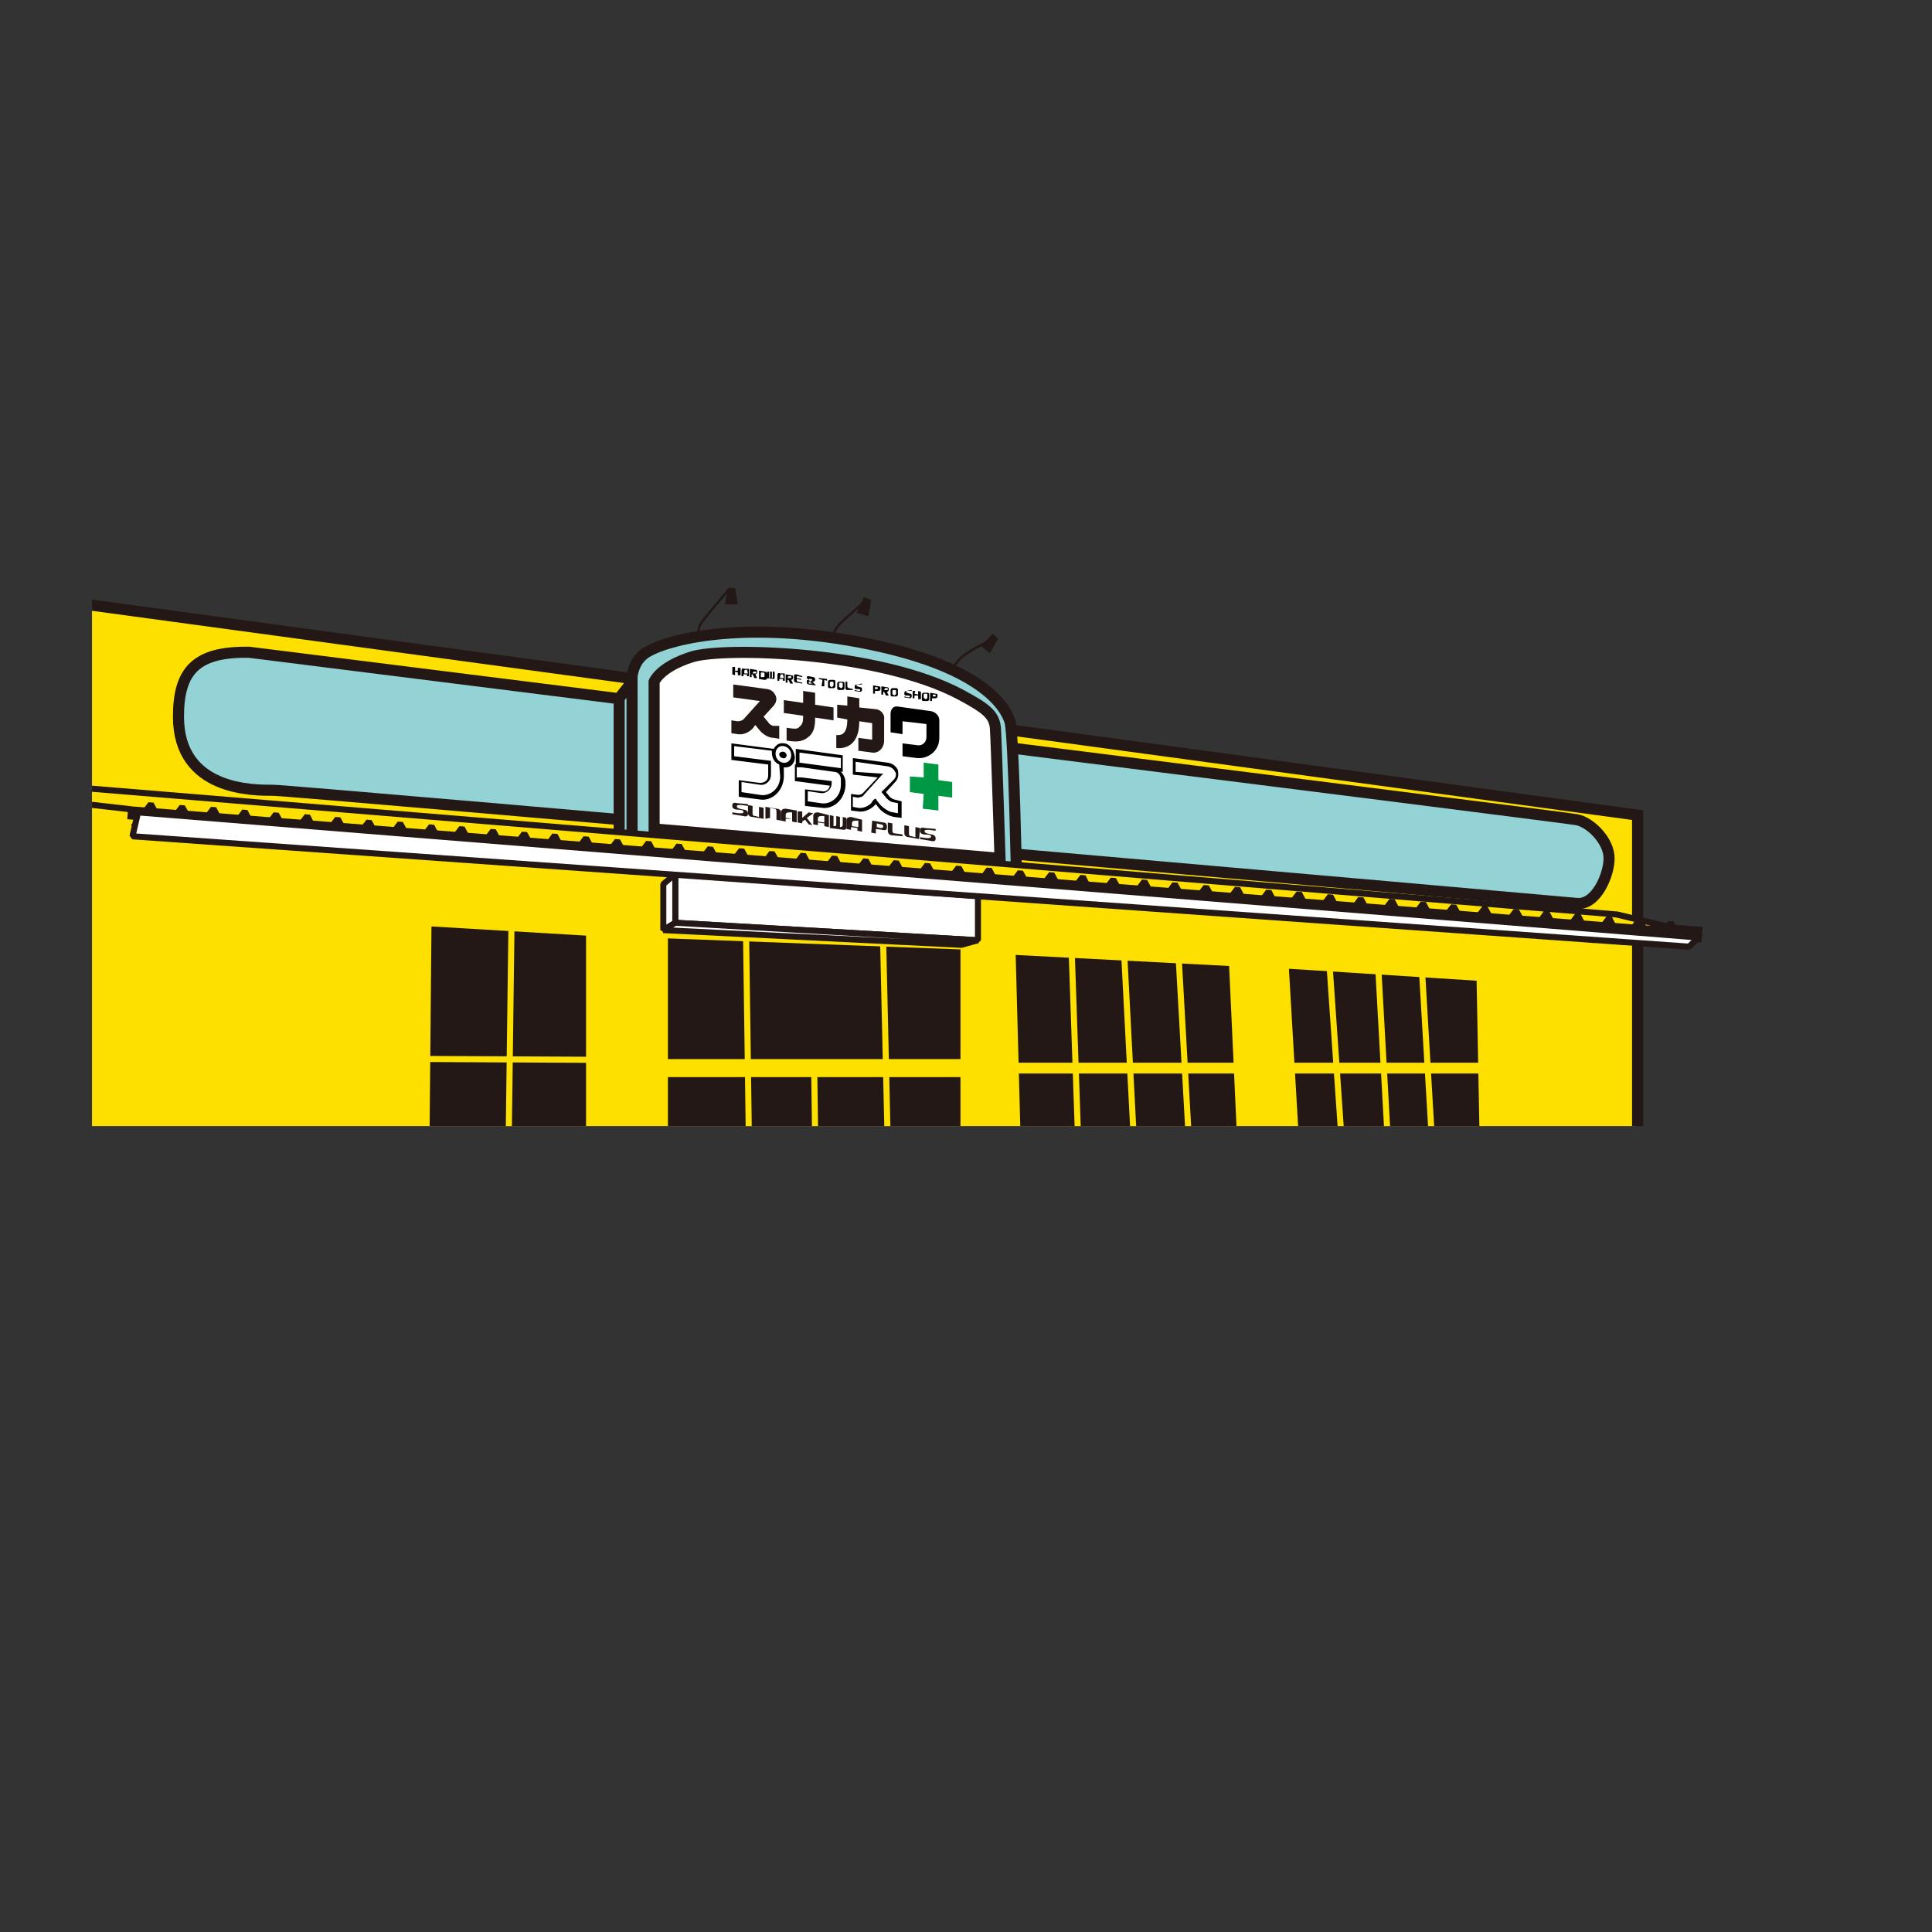 <?xml version="1.0" encoding="utf-8"?>
<!-- Generator: Adobe Illustrator 26.0.3, SVG Export Plug-In . SVG Version: 6.00 Build 0)  -->
<svg version="1.1" id="レイヤー_1" xmlns="http://www.w3.org/2000/svg" xmlns:xlink="http://www.w3.org/1999/xlink" x="0px"
	 y="0px" viewBox="0 0 210 210" style="enable-background:new 0 0 210 210;" xml:space="preserve">
<rect x="0" y="0" width="210" height="210" fill="#333333" stroke="none"/>
<style type="text/css">
	.st0{fill:#FDDF00;}
	
		.st1{clip-path:url(#SVGID_00000148625782941209170990000005187815200896049318_);fill:none;stroke:#231815;stroke-width:1.204;stroke-miterlimit:10;}
	.st2{fill:#231815;}
	.st3{fill:none;stroke:#231815;stroke-width:1.699;stroke-miterlimit:10;}
	.st4{fill:none;stroke:#231815;stroke-width:0.663;stroke-linejoin:bevel;stroke-miterlimit:10;}
	
		.st5{clip-path:url(#SVGID_00000119113138861960680020000014797706939645222053_);fill:none;stroke:#FDDF00;stroke-width:0.663;stroke-linejoin:bevel;stroke-miterlimit:10;}
	.st6{fill:none;stroke:#FDDF00;stroke-width:0.663;stroke-linejoin:bevel;stroke-miterlimit:10;}
	.st7{fill:none;stroke:#FDDF00;stroke-width:1.96;stroke-linejoin:bevel;stroke-miterlimit:10;}
	
		.st8{clip-path:url(#SVGID_00000071554326198883872530000016473060804907109518_);fill:none;stroke:#FDDF00;stroke-width:0.663;stroke-linejoin:bevel;stroke-miterlimit:10;}
	
		.st9{clip-path:url(#SVGID_00000158712227202264553590000011954772832707933096_);fill:none;stroke:#FDDF00;stroke-width:0.663;stroke-linejoin:bevel;stroke-miterlimit:10;}
	.st10{fill:none;stroke:#FDDF00;stroke-width:1.176;stroke-linejoin:bevel;stroke-miterlimit:10;}
	
		.st11{clip-path:url(#SVGID_00000104686408476153735380000013930358966903897222_);fill:none;stroke:#FDDF00;stroke-width:0.663;stroke-linejoin:bevel;stroke-miterlimit:10;}
	.st12{fill:#FFFFFF;}
	.st13{fill:none;stroke:#231815;stroke-width:0.653;stroke-linejoin:bevel;stroke-miterlimit:10;}
	.st14{clip-path:url(#SVGID_00000107554890739031958300000008016232234518538941_);fill:#93D2D5;}
	
		.st15{clip-path:url(#SVGID_00000107554890739031958300000008016232234518538941_);fill:none;stroke:#231815;stroke-width:1.204;stroke-miterlimit:10;}
	.st16{clip-path:url(#SVGID_00000107554890739031958300000008016232234518538941_);fill:#FFFFFF;}
	.st17{clip-path:url(#SVGID_00000107554890739031958300000008016232234518538941_);fill:#231815;}
	.st18{clip-path:url(#SVGID_00000107554890739031958300000008016232234518538941_);}
	.st19{clip-path:url(#SVGID_00000107554890739031958300000008016232234518538941_);fill:#009844;}
	.st20{clip-path:url(#SVGID_00000107554890739031958300000008016232234518538941_);fill:#FDDF00;}
	
		.st21{clip-path:url(#SVGID_00000107554890739031958300000008016232234518538941_);fill:none;stroke:#231815;stroke-width:0.663;stroke-linejoin:bevel;stroke-miterlimit:10;}
	
		.st22{clip-path:url(#SVGID_00000107554890739031958300000008016232234518538941_);fill:none;stroke:#231815;stroke-width:0.261;stroke-miterlimit:10;}
</style>
<polygon class="st0" points="10,122.4 177.7,122.4 178,88.6 10,66.1 "/>
<g>
	<defs>
		<rect id="SVGID_1_" x="10" y="38.6" width="202.4" height="83.8"/>
	</defs>
	<clipPath id="SVGID_00000091730853728247230480000017603492945770779555_">
		<use xlink:href="#SVGID_1_"  style="overflow:visible;"/>
	</clipPath>
	
		<polygon style="clip-path:url(#SVGID_00000091730853728247230480000017603492945770779555_);fill:none;stroke:#231815;stroke-width:1.204;stroke-miterlimit:10;" points="
		-45.1,146.8 178,129.8 178,88.6 -45.1,58.3 	"/>
</g>
<polygon class="st2" points="141.1,122.4 160.8,122.4 160.5,106.6 140.1,105.3 "/>
<line class="st3" x1="13.9" y1="88.2" x2="185" y2="101.6"/>
<polygon class="st4" points="175.7,99.4 184.6,101.5 175.7,101 "/>
<polygon class="st2" points="46.7,122.4 63.7,122.4 63.7,101.7 46.9,100.7 "/>
<g>
	<defs>
		<rect id="SVGID_00000178180823846365484210000013840956169934511250_" x="10" y="38.6" width="202.4" height="83.8"/>
	</defs>
	<clipPath id="SVGID_00000062871629305548202270000011471389541412425094_">
		<use xlink:href="#SVGID_00000178180823846365484210000013840956169934511250_"  style="overflow:visible;"/>
	</clipPath>
	
		<line style="clip-path:url(#SVGID_00000062871629305548202270000011471389541412425094_);fill:none;stroke:#FDDF00;stroke-width:0.663;stroke-linejoin:bevel;stroke-miterlimit:10;" x1="55.6" y1="100.2" x2="55.2" y2="130.9"/>
</g>
<line class="st6" x1="65.2" y1="115.2" x2="45.2" y2="115.1"/>
<polygon class="st2" points="72.6,122.4 104.4,122.4 104.4,103.2 72.6,102 "/>
<line class="st7" x1="71.6" y1="116.1" x2="105.5" y2="116.1"/>
<g>
	<defs>
		<rect id="SVGID_00000074418940297563164950000009549293440801835924_" x="10" y="38.6" width="202.4" height="83.8"/>
	</defs>
	<clipPath id="SVGID_00000146495511493522114770000015699787943236664211_">
		<use xlink:href="#SVGID_00000074418940297563164950000009549293440801835924_"  style="overflow:visible;"/>
	</clipPath>
	
		<line style="clip-path:url(#SVGID_00000146495511493522114770000015699787943236664211_);fill:none;stroke:#FDDF00;stroke-width:0.663;stroke-linejoin:bevel;stroke-miterlimit:10;" x1="81.1" y1="102" x2="81.6" y2="138.3"/>
	
		<line style="clip-path:url(#SVGID_00000146495511493522114770000015699787943236664211_);fill:none;stroke:#FDDF00;stroke-width:0.663;stroke-linejoin:bevel;stroke-miterlimit:10;" x1="96.8" y1="137.9" x2="96" y2="102.6"/>
	
		<line style="clip-path:url(#SVGID_00000146495511493522114770000015699787943236664211_);fill:none;stroke:#FDDF00;stroke-width:0.663;stroke-linejoin:bevel;stroke-miterlimit:10;" x1="88.8" y1="138.3" x2="88.5" y2="116.1"/>
</g>
<polygon class="st2" points="110.9,122.4 134.4,122.4 133.6,105 110.4,103.8 "/>
<g>
	<defs>
		<rect id="SVGID_00000125591689341131071710000008129477838341463470_" x="10" y="38.6" width="202.4" height="83.8"/>
	</defs>
	<clipPath id="SVGID_00000114039893240659411630000017325758003944834457_">
		<use xlink:href="#SVGID_00000125591689341131071710000008129477838341463470_"  style="overflow:visible;"/>
	</clipPath>
	
		<line style="clip-path:url(#SVGID_00000114039893240659411630000017325758003944834457_);fill:none;stroke:#FDDF00;stroke-width:0.663;stroke-linejoin:bevel;stroke-miterlimit:10;" x1="116.5" y1="103.8" x2="117.4" y2="130.1"/>
	
		<line style="clip-path:url(#SVGID_00000114039893240659411630000017325758003944834457_);fill:none;stroke:#FDDF00;stroke-width:0.663;stroke-linejoin:bevel;stroke-miterlimit:10;" x1="122.2" y1="103.8" x2="123.6" y2="130.8"/>
	
		<line style="clip-path:url(#SVGID_00000114039893240659411630000017325758003944834457_);fill:none;stroke:#FDDF00;stroke-width:0.663;stroke-linejoin:bevel;stroke-miterlimit:10;" x1="128.1" y1="103.8" x2="129.6" y2="130.6"/>
</g>
<line class="st10" x1="110.4" y1="116.1" x2="135" y2="116.1"/>
<line class="st10" x1="139.7" y1="116.1" x2="160.9" y2="116.1"/>
<g>
	<defs>
		<rect id="SVGID_00000000911351714751566460000002121936780031403171_" x="10" y="38.6" width="202.4" height="83.8"/>
	</defs>
	<clipPath id="SVGID_00000052097837198376686390000009625912202986784689_">
		<use xlink:href="#SVGID_00000000911351714751566460000002121936780031403171_"  style="overflow:visible;"/>
	</clipPath>
	
		<line style="clip-path:url(#SVGID_00000052097837198376686390000009625912202986784689_);fill:none;stroke:#FDDF00;stroke-width:0.663;stroke-linejoin:bevel;stroke-miterlimit:10;" x1="144.5" y1="104.7" x2="146.4" y2="132.2"/>
	
		<line style="clip-path:url(#SVGID_00000052097837198376686390000009625912202986784689_);fill:none;stroke:#FDDF00;stroke-width:0.663;stroke-linejoin:bevel;stroke-miterlimit:10;" x1="149.8" y1="105" x2="151.2" y2="130.3"/>
	
		<line style="clip-path:url(#SVGID_00000052097837198376686390000009625912202986784689_);fill:none;stroke:#FDDF00;stroke-width:0.663;stroke-linejoin:bevel;stroke-miterlimit:10;" x1="154.5" y1="104.4" x2="156" y2="130"/>
</g>
<polygon class="st12" points="73.4,95 73.4,100.3 106.3,102.2 106.3,97.4 "/>
<polygon class="st13" points="73.4,95 73.4,100.3 106.3,102.2 106.3,97.4 "/>
<polygon class="st12" points="72.1,101.1 73.4,100.3 73.4,95 72.1,96.1 "/>
<polygon class="st13" points="72.1,101.1 73.4,100.3 73.4,95 72.1,96.1 "/>
<polygon class="st12" points="104.5,102.7 72.1,101.1 73.4,100.3 106.3,102.2 "/>
<polygon class="st13" points="104.5,102.7 72.1,101.1 73.4,100.3 106.3,102.2 "/>
<g>
	<defs>
		<rect id="SVGID_00000078019218298654765700000011194654013934274978_" x="10" y="38.6" width="202.4" height="83.8"/>
	</defs>
	<clipPath id="SVGID_00000037654830431167989580000016263159826817977020_">
		<use xlink:href="#SVGID_00000078019218298654765700000011194654013934274978_"  style="overflow:visible;"/>
	</clipPath>
	<path style="clip-path:url(#SVGID_00000037654830431167989580000016263159826817977020_);fill:#93D2D5;" d="M27.1,70.9
		c0,0,142.8,17.9,144.3,18.2s3.5,2.3,3.5,4.2c0,1.8-1.4,5.1-3.5,4.9c-2.1-0.2-139.6-12.3-141.7-12.3s-10.3,0.1-10.3-8
		C19.4,72.9,21.3,70.8,27.1,70.9"/>
	
		<path style="clip-path:url(#SVGID_00000037654830431167989580000016263159826817977020_);fill:none;stroke:#231815;stroke-width:1.204;stroke-miterlimit:10;" d="
		M27.1,70.9c0,0,142.8,17.9,144.3,18.2s3.5,2.3,3.5,4.2c0,1.8-1.4,5.1-3.5,4.9c-2.1-0.2-139.6-12.3-141.7-12.3s-10.3,0.1-10.3-8
		C19.4,72.9,21.3,70.8,27.1,70.9z"/>
	<path style="clip-path:url(#SVGID_00000037654830431167989580000016263159826817977020_);fill:#93D2D5;" d="M68.7,92.5V75.2
		c0,0-0.5-2.7,1.3-4.1s10.1-3.8,23.4-1.3c13.3,2.5,15.9,7,16.4,8.7c0.4,1.7,0.7,17.3,0.7,17.3L68.7,92.5z"/>
	
		<path style="clip-path:url(#SVGID_00000037654830431167989580000016263159826817977020_);fill:none;stroke:#231815;stroke-width:1.204;stroke-miterlimit:10;" d="
		M68.7,92.5V75.2c0,0-0.5-2.7,1.3-4.1s10.1-3.8,23.4-1.3c13.3,2.5,15.9,7,16.4,8.7c0.4,1.7,0.7,17.3,0.7,17.3L68.7,92.5z"/>
	<polygon style="clip-path:url(#SVGID_00000037654830431167989580000016263159826817977020_);fill:#93D2D5;" points="67.3,75.9 
		68.7,74.1 68.7,92.5 67.3,92.5 	"/>
	
		<polygon style="clip-path:url(#SVGID_00000037654830431167989580000016263159826817977020_);fill:none;stroke:#231815;stroke-width:1.204;stroke-miterlimit:10;" points="
		67.3,75.9 68.7,74.1 68.7,92.5 67.3,92.5 	"/>
	<path style="clip-path:url(#SVGID_00000037654830431167989580000016263159826817977020_);fill:#FFFFFF;" d="M71.1,90.1v-16
		c0,0,0.6-1.6,4.1-2.7c3.5-1.1,20.4-0.6,29.2,4.1c2.8,1.5,3.7,2.2,3.8,3.7s0.5,14.1,0.5,14.1L71.1,90.1z"/>
	
		<path style="clip-path:url(#SVGID_00000037654830431167989580000016263159826817977020_);fill:none;stroke:#231815;stroke-width:1.204;stroke-miterlimit:10;" d="
		M71.1,90.1v-16c0,0,0.6-1.6,4.1-2.7c3.5-1.1,20.4-0.6,29.2,4.1c2.8,1.5,3.7,2.2,3.8,3.7s0.5,14.1,0.5,14.1L71.1,90.1z"/>
	<path style="clip-path:url(#SVGID_00000037654830431167989580000016263159826817977020_);fill:#231815;" d="M84.1,78.9
		c-0.2,0-0.5-0.2-0.6-0.4L83,77.9l1.1-1.2c0.4-0.5,0.3-0.9,0.2-1.1c-0.1-0.2-0.3-0.6-0.9-0.7l-3.7-0.5l0,1.4l2.9,0.4l-1.8,2
		c-0.1,0.1-0.4,0.2-0.6,0.2l-0.7-0.1l0,1.4l0.7,0.1c0.6,0.1,1.2-0.2,1.6-0.6l0.3-0.4l0.4,0.5c0.4,0.5,1,0.9,1.6,0.9l0.6,0.1l0-1.4
		L84.1,78.9z"/>
	<path style="clip-path:url(#SVGID_00000037654830431167989580000016263159826817977020_);fill:#231815;" d="M90.6,76.9l-2-0.3
		l0-1.3l-1.3-0.2l0,1.3l-2.1-0.3l0,1.4l2.1,0.3c0,0.7-0.1,0.9-0.3,1.1c-0.3,0.3-0.3,0.4-1.5,0.2l0,1.4c1.3,0.2,1.8,0.1,2.5-0.5
		c0.5-0.5,0.6-1.1,0.6-2l2,0.3L90.6,76.9z"/>
	<path style="clip-path:url(#SVGID_00000037654830431167989580000016263159826817977020_);" d="M101.2,77.3l-3.6-0.5
		c-0.5-0.1-0.8,0.3-0.8,0.8l0,2l1.3,0.2l0-1.4l2.6,0.3l0,1.4c0,0.7-0.6,1-1,0.9l-1.6-0.2l0,1.4l1.6,0.2c1.1,0.1,2.4-0.7,2.4-2.2
		l0-1.9C102.1,77.8,101.7,77.4,101.2,77.3"/>
	<path style="clip-path:url(#SVGID_00000037654830431167989580000016263159826817977020_);fill:#231815;" d="M95.3,77.1l-1.9-0.2
		l0-1l-1.3-0.2l0,1L91,76.6l0,1.4l1.1,0.2c0,1.8-0.8,1.7-1.2,1.7l0,1.4c0.6,0.1,1.2-0.1,1.6-0.4c0.6-0.5,0.9-1.3,0.9-2.5l1.4,0.2
		c0,0,0,0,0,0l0,1.8c0,0,0,0,0,0l-1.5-0.2l0,1.4l1.5,0.2c0.7,0.1,1.3-0.5,1.3-1.3l0-2.3C96.2,77.7,95.8,77.2,95.3,77.1"/>
	<path style="clip-path:url(#SVGID_00000037654830431167989580000016263159826817977020_);fill:#FFFFFF;" d="M97.2,87.1
		c-0.2,0-0.5-0.2-0.6-0.4l-0.5-0.6c0.6-0.6,1.1-1.2,1.1-1.2c0.4-0.5,0.3-0.9,0.2-1.1c-0.1-0.2-0.3-0.6-0.9-0.7l-3.7-0.5l0,1.4
		l2.9,0.4l-1.8,2c-0.1,0.1-0.4,0.2-0.6,0.2l-0.7-0.1l0,1.4l0.7,0.1c0.6,0.1,1.2-0.2,1.6-0.6c0.2-0.2,0.3-0.4,0.3-0.4l0.4,0.5
		c0.4,0.5,1,0.9,1.6,0.9l0.6,0.1l0-1.4L97.2,87.1z"/>
	<path style="clip-path:url(#SVGID_00000037654830431167989580000016263159826817977020_);fill:#FFFFFF;" d="M85.2,80.9
		c-0.4-0.1-0.8,0.2-1,0.6c0,0,0,0-0.1,0l-4.5-0.6l0,1.4l4,0.5l0,1.4c0,0.7-0.6,1-1,0.9l-2.2-0.3l0,1.4l2.2,0.3
		c1.1,0.1,2.4-0.7,2.4-2.2l0-1.3c0.1,0,0.1,0,0.2,0c0.6,0.1,1-0.4,1-1C86.2,81.6,85.7,81,85.2,80.9 M85.1,82.2
		C85,82.2,85,82.1,85,82c0-0.1,0.1-0.2,0.2-0.2c0.1,0,0.2,0.1,0.2,0.2C85.3,82.2,85.3,82.3,85.1,82.2"/>
	<path style="clip-path:url(#SVGID_00000037654830431167989580000016263159826817977020_);" d="M85.2,80.8c-0.5-0.1-0.9,0.2-1.1,0.6
		l-4.6-0.6l0,1.8l4,0.5l0,1.2c0,0.6-0.5,0.8-0.9,0.8l-2.3-0.3l0,1.8l2.3,0.3c1.2,0.2,2.5-0.8,2.6-2.4l0-1.1c0,0,0,0,0,0
		c0.7,0.1,1.2-0.4,1.2-1.1C86.3,81.5,85.8,80.8,85.2,80.8 M84.8,84.4c0,1.4-1.2,2.2-2.2,2l-2-0.3l0-1.1l2,0.3
		c0.5,0.1,1.2-0.3,1.2-1.1l0-1.5l-4-0.5l0-1.1l4.1,0.5c0,0.1,0,0.1,0,0.2c0,0.6,0.3,1.1,0.8,1.3L84.8,84.4z M85.1,82.9
		c-0.5-0.1-0.8-0.5-0.8-1c0-0.5,0.4-0.9,0.9-0.8s0.8,0.5,0.8,1C86,82.6,85.6,83,85.1,82.9"/>
	<path style="clip-path:url(#SVGID_00000037654830431167989580000016263159826817977020_);" d="M85.1,82.1
		C85.1,82.1,85.1,82,85.1,82.1C85.1,82,85.1,82,85.1,82.1C85.2,82,85.2,82,85.1,82.1C85.2,82.1,85.2,82.1,85.1,82.1 M85.5,82.1
		c0-0.2-0.2-0.4-0.4-0.4c-0.2,0-0.4,0.1-0.4,0.3c0,0.2,0.2,0.4,0.4,0.4C85.3,82.5,85.5,82.3,85.5,82.1"/>
	<path style="clip-path:url(#SVGID_00000037654830431167989580000016263159826817977020_);fill:#FFFFFF;" d="M90.8,83.7l-3.6-0.5
		l-0.3,0l-0.3,0l0,1.4l0.3,0c0,0,0.3,0,0.3,0l3.1,0.4v0c0,0.7-0.6,1-1,0.9l-1.6-0.2l0,1.4l1.6,0.2c1.1,0.1,2.4-0.7,2.4-2.2l0-0.5
		C91.6,84.2,91.2,83.8,90.8,83.7"/>
	<polygon style="clip-path:url(#SVGID_00000037654830431167989580000016263159826817977020_);fill:#FFFFFF;" points="91.5,83.7 
		86.7,83.1 86.7,81.6 91.5,82.3 	"/>
	<polygon style="clip-path:url(#SVGID_00000037654830431167989580000016263159826817977020_);fill:#009844;" points="103.5,85 
		102,84.8 102,83.1 100.4,82.9 100.4,84.5 98.9,84.4 98.9,86.1 100.4,86.3 100.3,87.9 102,88.1 102,86.5 103.5,86.7 	"/>
	<path style="clip-path:url(#SVGID_00000037654830431167989580000016263159826817977020_);" d="M90.8,83.6l-3.6-0.5l-0.3,0l-0.3,0
		l-0.2,0l0,0.2l0,1.4l0,0.2l3.8,0.5c-0.1,0.5-0.5,0.7-0.9,0.6l-1.8-0.2l0,1.8l1.8,0.2c1.2,0.2,2.5-0.8,2.6-2.4l0-0.5
		C91.8,84.2,91.3,83.6,90.8,83.6 M91.4,85.3c0,1.4-1.2,2.2-2.2,2l-1.4-0.2l0-1.1l1.4,0.2c0.5,0.1,1.2-0.3,1.2-1.1l0-0.2l-3.3-0.4
		l-0.3,0l-0.2,0l0-1.1l0.2,0l0.3,0l3.6,0.5c0.4,0,0.7,0.4,0.7,0.8L91.4,85.3z"/>
	<path style="clip-path:url(#SVGID_00000037654830431167989580000016263159826817977020_);" d="M86.5,81.4l0,1.8l5.1,0.7l0-1.8
		L86.5,81.4z M86.9,81.8l4.5,0.6l0,1.1l-4.5-0.6L86.9,81.8z"/>
	<path style="clip-path:url(#SVGID_00000037654830431167989580000016263159826817977020_);" d="M97.2,86.9c-0.1,0-0.4-0.2-0.5-0.3
		l-0.4-0.5l1-1.1c0.5-0.5,0.3-1.1,0.3-1.3c-0.1-0.2-0.4-0.7-1.1-0.8l-3.8-0.5l0,1.8l2.7,0.3l-1.6,1.7c-0.1,0.1-0.3,0.2-0.5,0.2
		l-0.8-0.1l0,1.8l0.8,0.1c0.6,0.1,1.3-0.2,1.7-0.6c0.1-0.1,0.2-0.2,0.2-0.2l0.3,0.4c0.4,0.5,1.1,0.9,1.7,1l0.8,0.1l0-1.8L97.2,86.9z
		 M95.7,87.5l-0.4-0.5l-0.1-0.2L95,86.9c0,0-0.2,0.2-0.3,0.4c-0.4,0.4-1,0.6-1.5,0.5l-0.5-0.1l0-1.1l0.5,0.1c0.2,0,0.6-0.1,0.7-0.3
		l1.8-2l0.3-0.3L93,83.9l0-1.1l3.5,0.5c0.5,0.1,0.7,0.4,0.8,0.6c0.1,0.1,0.2,0.5-0.2,0.9L95.9,86l-0.1,0.1l0.1,0.1l0.5,0.6
		c0.2,0.2,0.5,0.4,0.7,0.4l0.5,0.1l0,1.1l-0.5-0.1C96.7,88.3,96.1,87.9,95.7,87.5"/>
	<polygon style="clip-path:url(#SVGID_00000037654830431167989580000016263159826817977020_);" points="79.6,73.3 79.6,72.5 
		79.9,72.5 79.9,72.9 80.2,72.9 80.2,72.6 80.5,72.6 80.5,73.4 80.2,73.4 80.2,73.1 79.9,73 79.9,73.4 	"/>
	<path style="clip-path:url(#SVGID_00000037654830431167989580000016263159826817977020_);" d="M81.4,72.7l0,0.8l-0.2,0l0-0.2
		l-0.4,0l0,0.2l-0.2,0l0-0.6c0-0.2,0.1-0.3,0.3-0.2L81.4,72.7z M81.2,72.8l-0.1,0c-0.1,0-0.2,0-0.2,0.2l0,0.2l0.4,0L81.2,72.8z"/>
	<path style="clip-path:url(#SVGID_00000037654830431167989580000016263159826817977020_);" d="M81.5,72.7l0.6,0.1
		c0.2,0,0.2,0.1,0.2,0.2l0,0.1c0,0.1-0.1,0.2-0.2,0.2l0.2,0.4l-0.3,0l-0.2-0.4l-0.1,0l0,0.3l-0.2,0L81.5,72.7z M81.8,73.2l0.3,0
		c0.1,0,0.1,0,0.1-0.1c0-0.1,0-0.1-0.1-0.1l-0.2,0L81.8,73.2z"/>
	<path style="clip-path:url(#SVGID_00000037654830431167989580000016263159826817977020_);" d="M82.5,72.9l0.6,0.1
		c0.2,0,0.3,0.1,0.3,0.3l0,0.4c0,0.1-0.1,0.2-0.3,0.2l-0.6-0.1L82.5,72.9z M82.7,73.6l0.2,0c0.1,0,0.2,0,0.2-0.1l0-0.3
		c0-0.1-0.1-0.1-0.2-0.1l-0.2,0L82.7,73.6z"/>
	<path style="clip-path:url(#SVGID_00000037654830431167989580000016263159826817977020_);" d="M83.4,73l0.2,0l0,0.7
		c0.1,0,0.1,0,0.1-0.1l0-0.6l0.2,0l0,0.7c0.1,0,0.1,0,0.1-0.1l0-0.6l0.2,0l0,0.6c0,0.1,0,0.2-0.1,0.2l-0.8-0.1L83.4,73z"/>
	<path style="clip-path:url(#SVGID_00000037654830431167989580000016263159826817977020_);" d="M85.3,73.2l0,0.8l-0.2,0l0-0.2
		l-0.4,0l0,0.2l-0.2,0l0-0.6c0-0.2,0.1-0.3,0.3-0.2L85.3,73.2z M85.1,73.3l-0.1,0c-0.1,0-0.2,0-0.2,0.2l0,0.2l0.4,0L85.1,73.3z"/>
	<path style="clip-path:url(#SVGID_00000037654830431167989580000016263159826817977020_);" d="M85.4,73.3l0.6,0.1
		c0.2,0,0.2,0.1,0.2,0.2l0,0.1c0,0.1-0.1,0.2-0.2,0.2l0.2,0.4l-0.3,0l-0.2-0.4l-0.1,0l0,0.3l-0.2,0L85.4,73.3z M85.6,73.7l0.3,0
		c0.1,0,0.1,0,0.1-0.1c0-0.1,0-0.1-0.1-0.1l-0.2,0L85.6,73.7z"/>
	<path style="clip-path:url(#SVGID_00000037654830431167989580000016263159826817977020_);" d="M87.2,73.5l0,0.1l-0.5-0.1
		c-0.1,0-0.1,0-0.1,0.1l0,0.1l0.5,0.1l0,0.1l-0.5-0.1l0,0.1c0,0.1,0,0.1,0.1,0.2l0.5,0.1l0,0.1l-0.6-0.1c-0.2,0-0.3-0.1-0.3-0.3
		l0-0.4c0-0.2,0.1-0.2,0.3-0.2L87.2,73.5z"/>
	<path style="clip-path:url(#SVGID_00000037654830431167989580000016263159826817977020_);" d="M87.9,74.4c-0.1,0-0.2-0.1-0.2-0.2
		l0-0.2c0-0.1,0.1-0.1,0.2-0.1l-0.2-0.2v-0.1c0-0.1,0.1-0.1,0.2-0.1l0.5,0.1c0.1,0,0.2,0.1,0.2,0.2l0,0.1c0,0.1-0.1,0.2-0.2,0.2
		l-0.1,0l0.4,0.4L87.9,74.4z M88.3,74.3L88,74.1c-0.1,0-0.1,0-0.1,0.1c0,0.1,0,0.1,0.1,0.1L88.3,74.3z M88.2,74
		C88.3,74,88.3,73.9,88.2,74c0.1-0.2,0.1-0.2,0-0.2l-0.2,0c-0.1,0-0.1,0-0.1,0.1l0.2,0.2L88.2,74z"/>
	<polygon style="clip-path:url(#SVGID_00000037654830431167989580000016263159826817977020_);" points="89.3,74.6 89.4,73.9 
		89,73.8 89,73.7 89.9,73.8 89.9,74 89.6,73.9 89.6,74.6 	"/>
	<path style="clip-path:url(#SVGID_00000037654830431167989580000016263159826817977020_);" d="M90.6,73.9c0.2,0,0.2,0.1,0.2,0.3
		l0,0.4c0,0.1-0.1,0.2-0.2,0.2l-0.4,0c-0.2,0-0.2-0.1-0.2-0.3l0-0.4c0-0.1,0.1-0.2,0.2-0.2L90.6,73.9z M90.6,74.5l0-0.3
		c0-0.1-0.1-0.1-0.2-0.1c-0.1,0-0.2,0-0.2,0.1l0,0.3c0,0.1,0.1,0.1,0.2,0.2C90.5,74.6,90.6,74.6,90.6,74.5"/>
	<path style="clip-path:url(#SVGID_00000037654830431167989580000016263159826817977020_);" d="M91.6,74.1c0.2,0,0.2,0.1,0.2,0.3
		l0,0.4c0,0.1-0.1,0.2-0.2,0.2l-0.4,0c-0.2,0-0.2-0.1-0.2-0.3l0-0.4c0-0.1,0.1-0.2,0.2-0.2L91.6,74.1z M91.6,74.6l0-0.3
		c0-0.1-0.1-0.1-0.2-0.1c-0.1,0-0.2,0-0.2,0.1l0,0.3c0,0.1,0.1,0.1,0.2,0.2C91.5,74.8,91.6,74.7,91.6,74.6"/>
	<path style="clip-path:url(#SVGID_00000037654830431167989580000016263159826817977020_);" d="M92.7,75L92.1,75
		c-0.2,0-0.2-0.1-0.2-0.3l0-0.6l0.2,0l0,0.5c0,0.1,0.1,0.2,0.2,0.2l0.4,0.1L92.7,75z"/>
	<path style="clip-path:url(#SVGID_00000037654830431167989580000016263159826817977020_);" d="M93.7,74.3l0,0.1l-0.4,0
		c-0.2,0-0.2,0-0.2,0.1l0,0c0,0.1,0.1,0.1,0.4,0.2c0.2,0,0.2,0.1,0.2,0.3v0c0,0.1-0.1,0.2-0.2,0.2l-0.6-0.1l0-0.1l0.4,0.1
		c0.2,0,0.2,0,0.2-0.1v0c0-0.1-0.1-0.1-0.4-0.1c-0.2,0-0.2-0.1-0.2-0.2l0-0.1c0-0.1,0.1-0.2,0.2-0.2L93.7,74.3z"/>
	<path style="clip-path:url(#SVGID_00000037654830431167989580000016263159826817977020_);" d="M94.9,74.5l0.6,0.1
		c0.2,0,0.2,0.1,0.2,0.2l0,0.1c0,0.1-0.1,0.2-0.2,0.2l-0.4,0l0,0.3l-0.2,0L94.9,74.5z M95.1,74.9l0.2,0c0.1,0,0.1,0,0.1-0.1
		c0-0.1,0-0.1-0.1-0.1l-0.2,0L95.1,74.9z"/>
	<path style="clip-path:url(#SVGID_00000037654830431167989580000016263159826817977020_);" d="M95.8,74.6l0.6,0.1
		c0.2,0,0.2,0.1,0.2,0.2l0,0.1c0,0.1-0.1,0.2-0.2,0.2l0.2,0.4l-0.3,0l-0.2-0.4l-0.1,0l0,0.3l-0.2,0L95.8,74.6z M96.1,75l0.3,0
		c0.1,0,0.1,0,0.1-0.1c0-0.1,0-0.1-0.1-0.1l-0.2,0L96.1,75z"/>
	<path style="clip-path:url(#SVGID_00000037654830431167989580000016263159826817977020_);" d="M97.4,74.8c0.2,0,0.2,0.1,0.2,0.3
		l0,0.4c0,0.1-0.1,0.2-0.2,0.2l-0.4,0c-0.2,0-0.2-0.1-0.2-0.3l0-0.4c0-0.1,0.1-0.2,0.2-0.2L97.4,74.8z M97.4,75.4l0-0.3
		c0-0.1-0.1-0.1-0.2-0.1c-0.1,0-0.2,0-0.2,0.1l0,0.3c0,0.1,0.1,0.1,0.2,0.2C97.3,75.5,97.4,75.5,97.4,75.4"/>
	<path style="clip-path:url(#SVGID_00000037654830431167989580000016263159826817977020_);" d="M99.1,75l0,0.1l-0.4,0
		c-0.2,0-0.2,0-0.2,0.1l0,0c0,0.1,0.1,0.1,0.4,0.2c0.2,0,0.2,0.1,0.2,0.3v0c0,0.1-0.1,0.2-0.2,0.2l-0.6-0.1l0-0.1l0.4,0.1
		c0.2,0,0.2,0,0.2-0.1v0c0-0.1-0.1-0.1-0.4-0.1c-0.2,0-0.2-0.1-0.2-0.2l0-0.1c0-0.1,0.1-0.2,0.2-0.2L99.1,75z"/>
	<polygon style="clip-path:url(#SVGID_00000037654830431167989580000016263159826817977020_);" points="99.2,75.9 99.2,75.1 
		99.5,75.1 99.4,75.4 99.8,75.5 99.8,75.1 100.1,75.2 100.1,76 99.8,76 99.8,75.6 99.4,75.6 99.4,75.9 	"/>
	<path style="clip-path:url(#SVGID_00000037654830431167989580000016263159826817977020_);" d="M100.8,75.3c0.2,0,0.2,0.1,0.2,0.3
		l0,0.4c0,0.1-0.1,0.2-0.2,0.2l-0.4,0c-0.2,0-0.2-0.1-0.2-0.3l0-0.4c0-0.1,0.1-0.2,0.2-0.2L100.8,75.3z M100.8,75.8l0-0.3
		c0-0.1-0.1-0.1-0.2-0.1c-0.1,0-0.2,0-0.2,0.1l0,0.3c0,0.1,0.1,0.1,0.2,0.2C100.7,76,100.8,75.9,100.8,75.8"/>
	<path style="clip-path:url(#SVGID_00000037654830431167989580000016263159826817977020_);" d="M101.1,75.3l0.6,0.1
		c0.2,0,0.2,0.1,0.2,0.2l0,0.1c0,0.1-0.1,0.2-0.2,0.2l-0.4,0l0,0.3l-0.2,0L101.1,75.3z M101.4,75.7l0.2,0c0.1,0,0.1,0,0.1-0.1
		c0-0.1,0-0.1-0.1-0.1l-0.2,0L101.4,75.7z"/>
	<path style="clip-path:url(#SVGID_00000037654830431167989580000016263159826817977020_);fill:#231815;" d="M81.3,87.4l0,0.2
		l-0.7-0.1c-0.3,0-0.5,0-0.5,0.1l0,0.1c0,0.1,0.2,0.2,0.7,0.3c0.3,0,0.5,0.2,0.5,0.4l0,0.1c0,0.2-0.2,0.3-0.5,0.2l-1.2-0.2l0-0.2
		l0.7,0.1c0.3,0,0.5,0,0.5-0.1l0-0.1c0-0.1-0.2-0.2-0.7-0.2c-0.3,0-0.5-0.2-0.5-0.3l0-0.2c0-0.2,0.2-0.3,0.5-0.2L81.3,87.4z"/>
	<path style="clip-path:url(#SVGID_00000037654830431167989580000016263159826817977020_);fill:#231815;" d="M83,89l-1.2-0.2
		c-0.3,0-0.5-0.2-0.5-0.4l0-0.9l0.5,0.1l0,0.9c0,0.1,0.1,0.2,0.3,0.2l0.4,0.1l0-1.1l0.5,0.1L83,89z"/>
	<path style="clip-path:url(#SVGID_00000037654830431167989580000016263159826817977020_);fill:#231815;" d="M83.2,87.7l1.2,0.2
		c0.3,0,0.5,0.2,0.5,0.4l0,0.9l-0.5-0.1l0-0.9c0-0.2-0.1-0.3-0.3-0.3l-0.4-0.1l0,1.1L83.2,89L83.2,87.7z"/>
	<path style="clip-path:url(#SVGID_00000037654830431167989580000016263159826817977020_);fill:#231815;" d="M86.6,88.1l0,1.3
		l-0.5-0.1l0-0.3L85.4,89l0,0.3l-0.5-0.1l0-0.9c0-0.3,0.2-0.4,0.5-0.4L86.6,88.1z M86.1,88.3l-0.3,0c-0.3,0-0.4,0.1-0.4,0.3l0,0.3
		l0.7,0.1L86.1,88.3z"/>
	<polygon style="clip-path:url(#SVGID_00000037654830431167989580000016263159826817977020_);fill:#231815;" points="86.7,88.2 
		87.2,88.2 87.2,88.9 87.9,88.3 88.4,88.4 87.7,88.9 88.3,89.7 87.9,89.6 87.5,89.1 87.2,89.3 87.2,89.5 86.7,89.4 	"/>
	<path style="clip-path:url(#SVGID_00000037654830431167989580000016263159826817977020_);fill:#231815;" d="M90.1,88.6l0,1.3
		l-0.5-0.1l0-0.3l-0.7-0.1l0,0.3l-0.5-0.1l0-0.9c0-0.3,0.2-0.4,0.5-0.4L90.1,88.6z M89.6,88.7l-0.3,0c-0.3,0-0.4,0.1-0.4,0.3l0,0.3
		l0.7,0.1L89.6,88.7z"/>
	<path style="clip-path:url(#SVGID_00000037654830431167989580000016263159826817977020_);fill:#231815;" d="M90.2,88.6l0.4,0.1
		l0,1.1c0.2,0,0.3,0,0.3-0.2l0-0.9l0.4,0.1l0,1.1c0.2,0,0.2,0,0.3-0.2l0-0.9l0.4,0.1l0,1c0,0.2-0.1,0.3-0.3,0.3l-1.5-0.2L90.2,88.6z
		"/>
	<path style="clip-path:url(#SVGID_00000037654830431167989580000016263159826817977020_);fill:#231815;" d="M93.7,89.1l0,1.3
		l-0.5-0.1l0-0.3l-0.7-0.1l0,0.3l-0.5-0.1l0-0.9c0-0.3,0.2-0.4,0.5-0.4L93.7,89.1z M93.3,89.2l-0.3,0c-0.3,0-0.4,0.1-0.4,0.3l0,0.3
		l0.7,0.1L93.3,89.2z"/>
	<path style="clip-path:url(#SVGID_00000037654830431167989580000016263159826817977020_);fill:#231815;" d="M94.8,89.2l1.2,0.2
		c0.3,0,0.4,0.2,0.4,0.4l0,0.2c0,0.2-0.2,0.3-0.5,0.2l-0.7-0.1l0,0.5l-0.5-0.1L94.8,89.2z M95.3,89.9l0.4,0.1c0.2,0,0.3,0,0.3-0.2
		c0-0.1-0.1-0.2-0.3-0.2l-0.4-0.1L95.3,89.9z"/>
	<path style="clip-path:url(#SVGID_00000037654830431167989580000016263159826817977020_);fill:#231815;" d="M98.1,90.9L97,90.8
		c-0.3,0-0.5-0.2-0.5-0.5l0-0.9l0.5,0.1l0,0.8c0,0.2,0.1,0.3,0.4,0.3l0.7,0.1L98.1,90.9z"/>
	<path style="clip-path:url(#SVGID_00000037654830431167989580000016263159826817977020_);fill:#231815;" d="M99.9,91.2L98.8,91
		c-0.3,0-0.5-0.2-0.5-0.4l0-0.9l0.5,0.1l0,0.9c0,0.1,0.1,0.2,0.3,0.2l0.4,0.1l0-1.1l0.5,0.1L99.9,91.2z"/>
	<path style="clip-path:url(#SVGID_00000037654830431167989580000016263159826817977020_);fill:#231815;" d="M101.7,90.1l0,0.2
		l-0.7-0.1c-0.3,0-0.5,0-0.5,0.1l0,0.1c0,0.1,0.2,0.2,0.7,0.3c0.3,0,0.5,0.2,0.5,0.4l0,0.1c0,0.2-0.2,0.3-0.5,0.2l-1.2-0.2l0-0.2
		l0.7,0.1c0.3,0,0.4,0,0.5-0.1l0-0.1c0-0.1-0.2-0.2-0.7-0.2c-0.3,0-0.5-0.2-0.5-0.3l0-0.2c0-0.2,0.2-0.3,0.5-0.2L101.7,90.1z"/>
	<polygon style="clip-path:url(#SVGID_00000037654830431167989580000016263159826817977020_);fill:#FDDF00;" points="175.7,99.4 
		8.4,85.6 8.4,87.3 14.5,88 183.7,101.3 	"/>
	
		<polygon style="clip-path:url(#SVGID_00000037654830431167989580000016263159826817977020_);fill:none;stroke:#231815;stroke-width:0.663;stroke-linejoin:bevel;stroke-miterlimit:10;" points="
		175.7,99.4 8.4,85.6 8.4,87.3 14.5,88 183.7,101.3 	"/>
	
		<polyline style="clip-path:url(#SVGID_00000037654830431167989580000016263159826817977020_);fill:none;stroke:#231815;stroke-width:0.663;stroke-linejoin:bevel;stroke-miterlimit:10;" points="
		183.1,103 181.6,100.3 179.7,102.8 178.2,100 176.3,102.5 174.9,99.8 173,102.3 171.5,99.5 169.6,102 168.1,99.2 166.3,101.7 
		164.8,99 162.9,101.5 161.4,98.7 159.5,101.2 158,98.5 156.1,100.9 154.7,98.2 152.8,100.7 151.3,97.9 149.4,100.4 147.9,97.7 
		146.1,100.2 144.6,97.4 142.7,99.9 141.2,97.1 139.3,99.6 137.9,96.9 136,99.4 134.5,96.6 132.6,99.1 131.1,96.4 129.2,98.8 
		127.7,96.1 125.9,98.6 124.4,95.8 122.5,98.3 121,95.6 119.1,98.1 117.7,95.3 115.8,97.8 114.3,95 112.4,97.5 110.9,94.8 109,97.3 
		107.5,94.5 105.7,97 104.2,94.3 102.3,96.7 100.8,94 98.9,96.5 97.4,93.7 95.5,96.2 94.1,93.5 92.2,96 90.7,93.2 88.8,95.7 
		87.3,92.9 85.4,95.4 83.9,92.7 82.1,95.2 80.6,92.4 78.7,94.9 77.2,92.2 75.3,94.6 73.8,91.9 71.9,94.4 70.5,91.6 68.6,94.1 
		67.1,91.4 65.2,93.9 63.7,91.1 61.8,93.6 60.3,90.8 58.5,93.3 57,90.6 55.1,93.1 53.6,90.3 51.7,92.8 50.2,90 48.3,92.5 46.9,89.8 
		45,92.3 43.5,89.5 41.6,92 40.1,89.3 38.2,91.7 36.7,89 34.8,91.5 33.4,88.7 31.5,91.2 30,88.5 28.1,91 26.6,88.2 24.7,90.7 
		23.2,87.9 21.3,90.4 19.8,87.7 17.9,90.2 16.4,87.4 14.5,89.9 	"/>
	<polygon style="clip-path:url(#SVGID_00000037654830431167989580000016263159826817977020_);fill:#FFFFFF;" points="15,88.3 
		14.4,90.9 183.6,102.9 184.6,101.9 	"/>
	
		<polygon style="clip-path:url(#SVGID_00000037654830431167989580000016263159826817977020_);fill:none;stroke:#231815;stroke-width:0.663;stroke-linejoin:bevel;stroke-miterlimit:10;" points="
		15,88.3 14.4,90.9 183.6,102.9 184.6,101.9 	"/>
	
		<path style="clip-path:url(#SVGID_00000037654830431167989580000016263159826817977020_);fill:none;stroke:#231815;stroke-width:0.261;stroke-miterlimit:10;" d="
		M75.9,69.2c0,0,0-0.9,0.2-1.3c0.2-0.4,3-3.7,3-3.7l0.2-0.1"/>
	
		<path style="clip-path:url(#SVGID_00000037654830431167989580000016263159826817977020_);fill:none;stroke:#231815;stroke-width:0.261;stroke-miterlimit:10;" d="
		M90.6,69.2c0,0-0.2-0.4,0.7-1.4c0.9-0.9,2.8-2.5,2.8-2.5"/>
	
		<path style="clip-path:url(#SVGID_00000037654830431167989580000016263159826817977020_);fill:none;stroke:#231815;stroke-width:0.261;stroke-miterlimit:10;" d="
		M103.6,72.7c0,0,0.2-0.7,1.1-1.4c1-0.8,2.6-1.5,2.6-1.5"/>
	<polygon style="clip-path:url(#SVGID_00000037654830431167989580000016263159826817977020_);fill:#231815;" points="80.2,65.7 
		78.8,65.7 79.1,63.9 79.9,63.9 	"/>
	<polygon style="clip-path:url(#SVGID_00000037654830431167989580000016263159826817977020_);fill:#231815;" points="94.4,67 
		93.1,66.6 93.9,64.9 94.7,65.2 	"/>
	<polygon style="clip-path:url(#SVGID_00000037654830431167989580000016263159826817977020_);fill:#231815;" points="107.6,71 
		106.6,70.2 107.9,68.9 108.5,69.4 	"/>
</g>
</svg>
